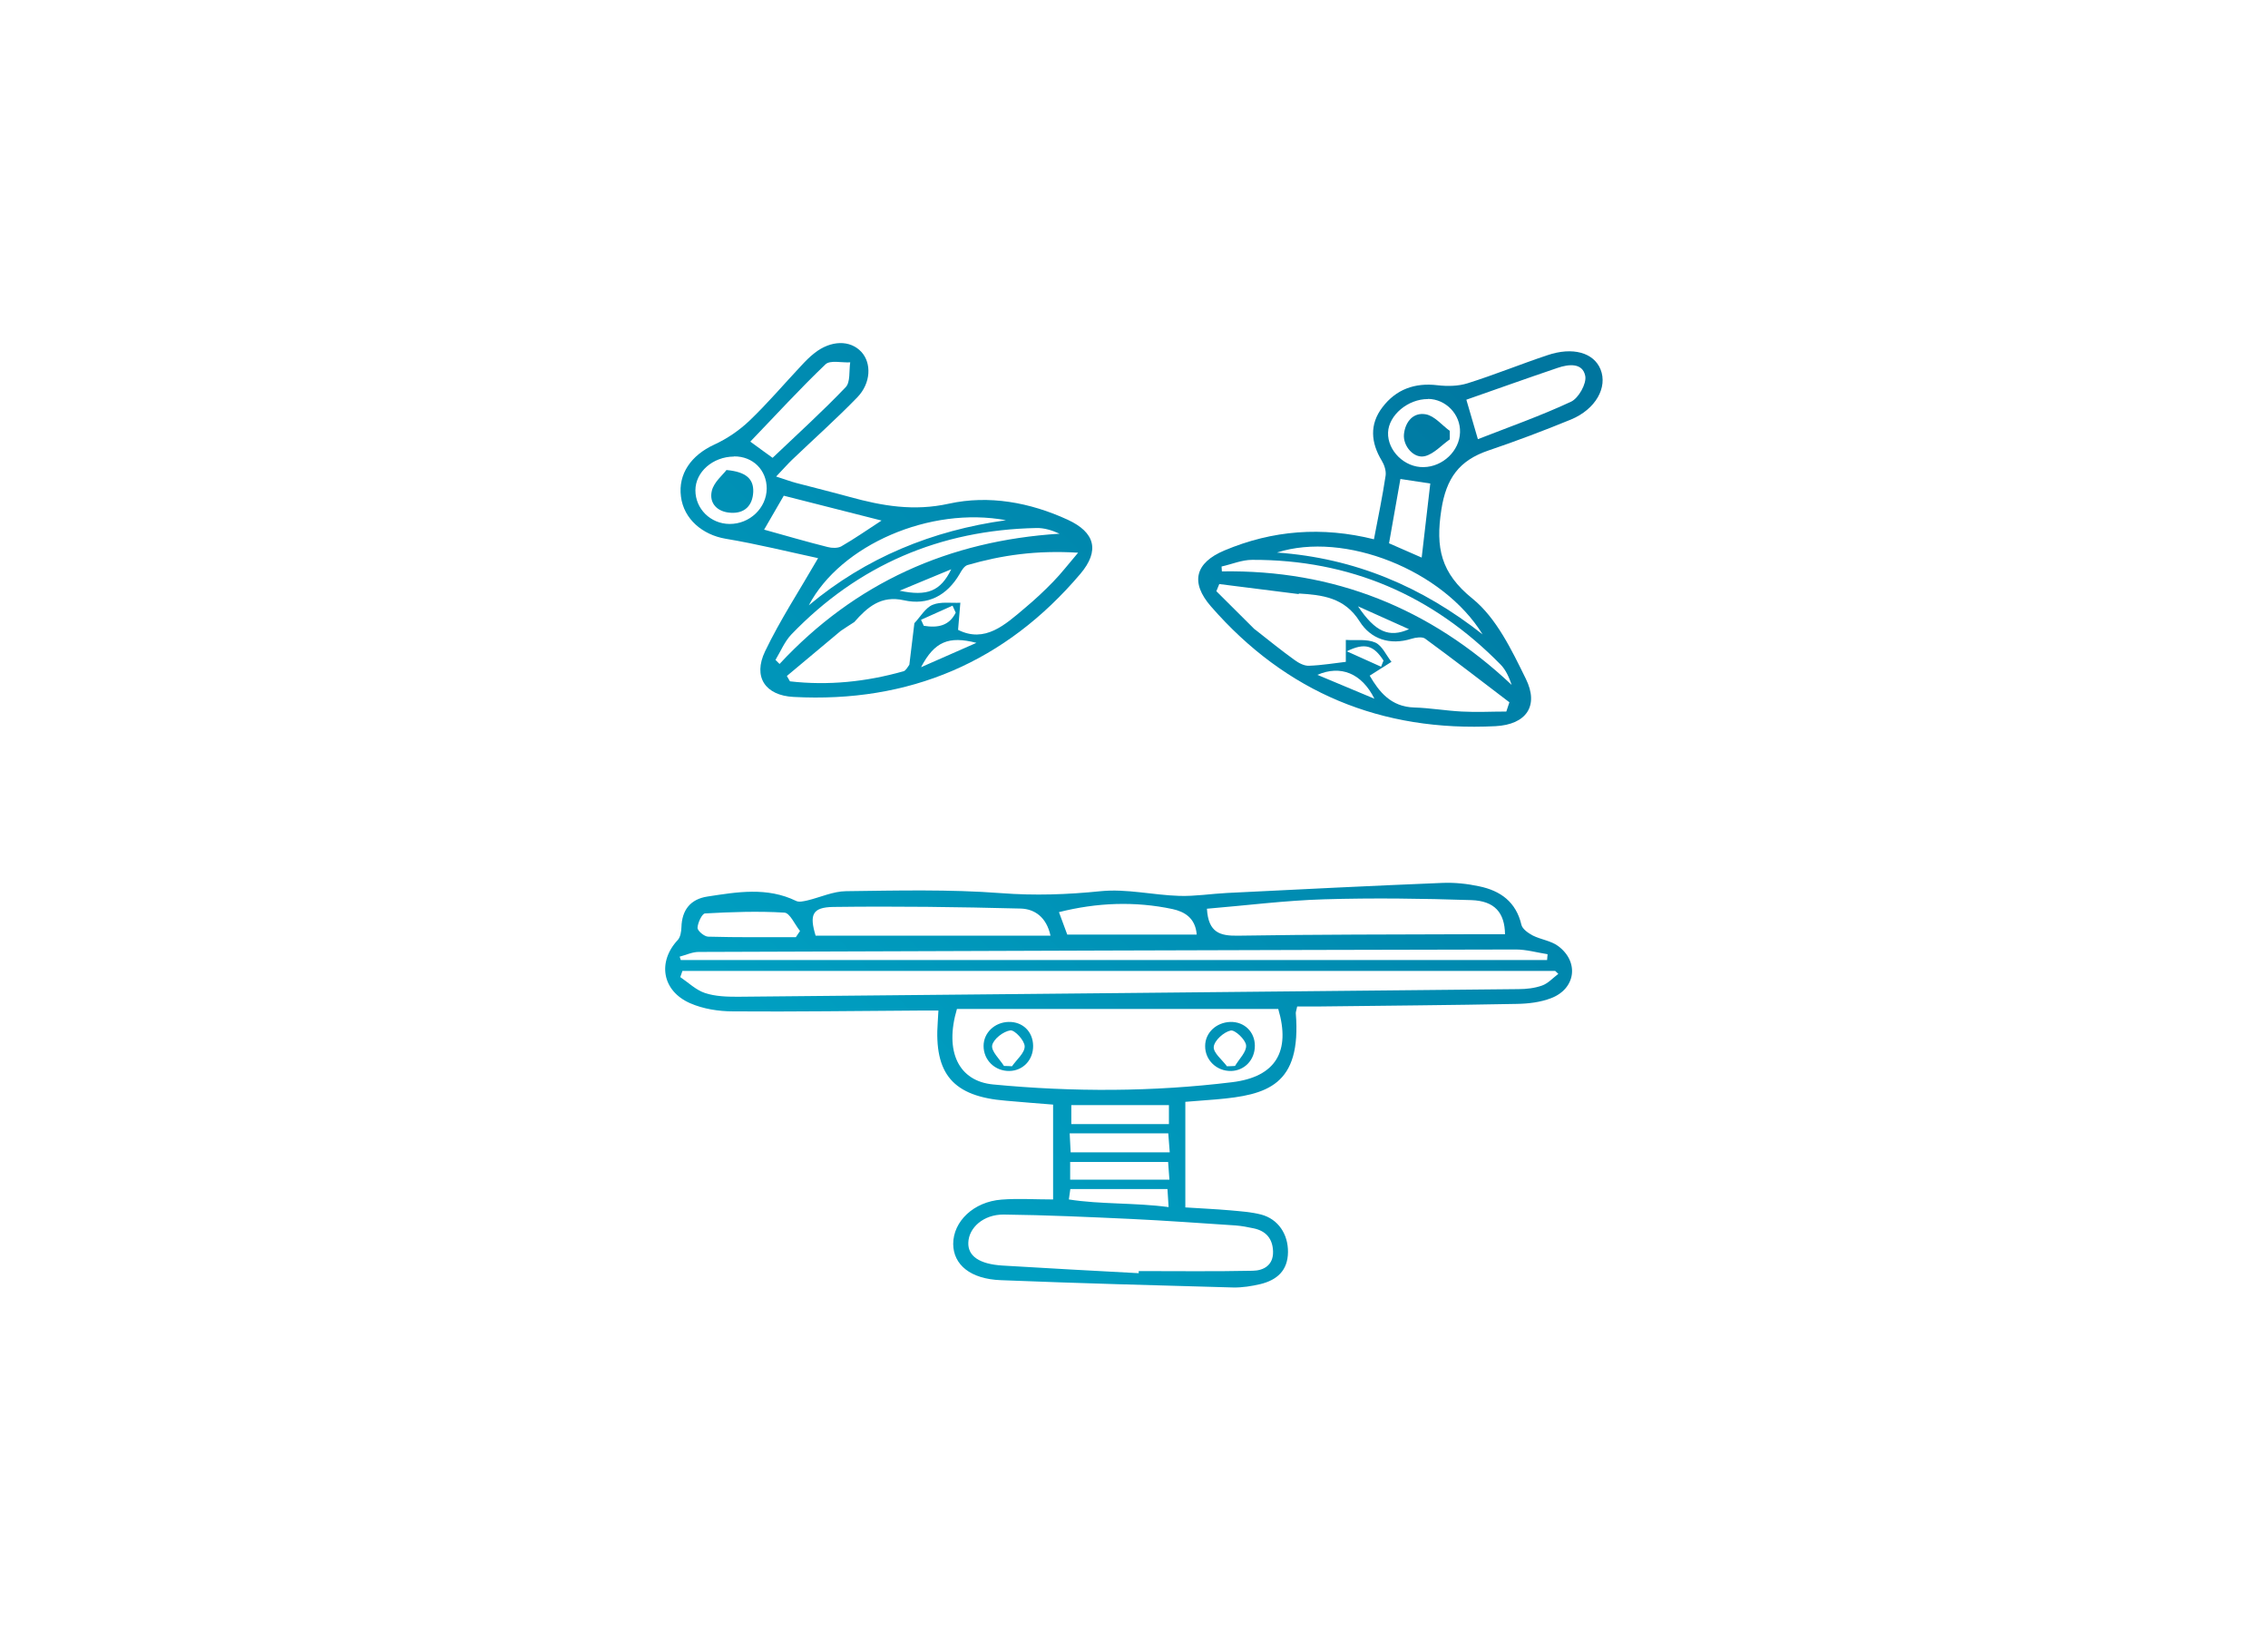 <?xml version="1.0" encoding="UTF-8"?>
<svg id="Capa_1" data-name="Capa 1" xmlns="http://www.w3.org/2000/svg" xmlns:xlink="http://www.w3.org/1999/xlink" viewBox="0 0 139.62 100.37">
  <defs>
    <style>
      .cls-1 {
        fill: url(#Degradado_sin_nombre_3);
      }

      .cls-1, .cls-2, .cls-3, .cls-4, .cls-5, .cls-6, .cls-7 {
        stroke-width: 0px;
      }

      .cls-2 {
        fill: url(#Degradado_sin_nombre_3-7);
      }

      .cls-3 {
        fill: url(#Degradado_sin_nombre_3-5);
      }

      .cls-4 {
        fill: url(#Degradado_sin_nombre_3-6);
      }

      .cls-5 {
        fill: url(#Degradado_sin_nombre_3-3);
      }

      .cls-6 {
        fill: url(#Degradado_sin_nombre_3-4);
      }

      .cls-7 {
        fill: url(#Degradado_sin_nombre_3-2);
      }
    </style>
    <linearGradient id="Degradado_sin_nombre_3" data-name="Degradado sin nombre 3" x1="34.47" y1="93.53" x2="152.74" y2="-25.8" gradientUnits="userSpaceOnUse">
      <stop offset="0" stop-color="#00b3d2"/>
      <stop offset="1" stop-color="#004576"/>
    </linearGradient>
    <linearGradient id="Degradado_sin_nombre_3-2" data-name="Degradado sin nombre 3" x1="13.78" y1="73.03" x2="132.05" y2="-46.3" xlink:href="#Degradado_sin_nombre_3"/>
    <linearGradient id="Degradado_sin_nombre_3-3" data-name="Degradado sin nombre 3" x1="32.37" y1="91.45" x2="150.64" y2="-27.89" xlink:href="#Degradado_sin_nombre_3"/>
    <linearGradient id="Degradado_sin_nombre_3-4" data-name="Degradado sin nombre 3" x1="8.25" y1="67.55" x2="126.52" y2="-51.79" xlink:href="#Degradado_sin_nombre_3"/>
    <linearGradient id="Degradado_sin_nombre_3-5" data-name="Degradado sin nombre 3" x1="40.73" y1="99.74" x2="159" y2="-19.6" xlink:href="#Degradado_sin_nombre_3"/>
    <linearGradient id="Degradado_sin_nombre_3-6" data-name="Degradado sin nombre 3" x1="33.85" y1="92.92" x2="152.12" y2="-26.41" xlink:href="#Degradado_sin_nombre_3"/>
    <linearGradient id="Degradado_sin_nombre_3-7" data-name="Degradado sin nombre 3" x1="27.94" y1="87.06" x2="146.21" y2="-32.27" xlink:href="#Degradado_sin_nombre_3"/>
  </defs>
  <g id="ozMRDg">
    <g>
      <path class="cls-1" d="m79.86,61.95c-.06.28-.09.35-.09.43.36,4.46-1.77,5.04-4.9,5.31-.6.05-1.2.09-1.9.15v6.5c.9.06,1.83.1,2.76.18.64.06,1.29.1,1.91.26,1.05.28,1.66,1.21,1.65,2.31-.01,1.14-.68,1.72-1.69,1.97-.55.13-1.12.22-1.68.21-4.77-.13-9.54-.26-14.31-.45-1.87-.07-2.92-.95-2.93-2.23,0-1.39,1.26-2.6,2.97-2.73,1.01-.08,2.04-.01,3.18-.01v-5.84c-.9-.07-1.91-.15-2.91-.24-3.25-.26-4.43-1.64-4.19-4.87.01-.18.02-.36.04-.68-.46,0-.86,0-1.27,0-3.79.02-7.58.08-11.37.05-.89,0-1.84-.15-2.64-.5-1.74-.76-2.02-2.55-.77-3.89.17-.18.22-.52.23-.79.03-1.07.56-1.73,1.6-1.89,1.83-.28,3.67-.6,5.46.27.18.09.46.02.69-.03.8-.19,1.58-.56,2.38-.57,3.18-.04,6.38-.12,9.54.12,2.08.16,4.08.09,6.14-.12,1.59-.16,3.22.24,4.84.29.97.03,1.95-.13,2.93-.18,4.42-.22,8.85-.44,13.27-.62.75-.03,1.52.05,2.26.21,1.31.27,2.27.96,2.6,2.37.06.26.42.51.7.66.5.25,1.11.32,1.55.64,1.32.97,1.1,2.64-.43,3.22-.65.25-1.4.34-2.11.35-4.09.08-8.18.11-12.28.16-.41,0-.82,0-1.25,0Zm-20.95.17c-.78,2.63.11,4.45,2.23,4.65,4.91.47,9.82.46,14.72-.14,2.69-.33,3.6-1.91,2.83-4.51h-19.78Zm37.02-2.16c-.06-.06-.12-.12-.19-.18h-53.73c-.04.13-.09.25-.13.38.5.34.97.8,1.52.98.63.21,1.34.23,2.01.23,16.02-.15,32.05-.31,48.07-.47.49,0,1-.06,1.45-.22.37-.13.67-.47.99-.71Zm-25.83,18.44v-.14c2.34,0,4.68.03,7.02-.02.67-.01,1.27-.34,1.25-1.18-.02-.79-.43-1.27-1.19-1.43-.37-.08-.74-.15-1.12-.18-2.15-.14-4.3-.3-6.45-.4-2.6-.12-5.21-.24-7.82-.27-1.25-.01-2.15.81-2.18,1.73-.03.82.67,1.32,2.1,1.41,2.79.17,5.58.32,8.38.47Zm4.2-22.44c.09,1.47.81,1.67,1.92,1.65,4.8-.08,9.6-.07,14.41-.09.67,0,1.35,0,2.02,0-.02-1.32-.63-2.05-2.07-2.1-3.02-.1-6.04-.14-9.06-.05-2.4.07-4.8.38-7.22.58Zm-32.46,2.94c.02.07.05.14.07.21h53.33c.01-.12.02-.24.03-.36-.65-.1-1.3-.29-1.95-.29-16.77.03-33.54.09-50.31.15-.39,0-.78.19-1.17.29Zm22.83-1.29c-.25-1.15-.98-1.64-1.82-1.67-3.85-.1-7.7-.15-11.55-.1-1.3.02-1.48.48-1.09,1.77h14.47Zm9-.07c-.08-1.03-.76-1.41-1.49-1.57-2.32-.49-4.65-.4-6.99.19.19.51.36.96.51,1.38h7.97Zm-24.67.15c.08-.12.17-.25.25-.37-.32-.39-.62-1.11-.96-1.13-1.62-.1-3.26-.04-4.89.05-.18.01-.45.58-.46.89,0,.18.42.54.66.54,1.8.05,3.6.03,5.4.03Zm22.96,11.52v-1.17h-6.01v1.17h6.01Zm-6.08,3.42h6.11c-.03-.45-.06-.81-.08-1.09h-6.03v1.09Zm6.13-1.68c-.04-.5-.06-.82-.09-1.17h-6.07c.02.46.04.82.06,1.17h6.09Zm-6.12,2.26c-.03.21-.06.43-.09.64,1.98.31,4.03.19,6.14.47-.03-.48-.05-.78-.07-1.11h-5.98Z"/>
      <path class="cls-7" d="m50.34,34.36c-1.77-.38-3.7-.86-5.67-1.19-1.42-.24-2.58-1.21-2.75-2.6-.18-1.39.63-2.54,2.04-3.19.79-.36,1.55-.88,2.17-1.47,1.12-1.07,2.13-2.26,3.19-3.39.26-.28.52-.55.82-.78,1.01-.8,2.2-.82,2.89-.07.63.69.59,1.92-.25,2.79-1.29,1.33-2.68,2.57-4.02,3.85-.28.27-.54.57-.98,1.03.57.18.9.31,1.25.4,1.1.29,2.2.56,3.29.86,2,.55,3.94.89,6.1.41,2.46-.54,4.98-.08,7.31.99,1.69.78,1.98,1.91.78,3.33-4.62,5.45-10.54,7.96-17.66,7.58-1.74-.09-2.51-1.23-1.75-2.81.92-1.92,2.1-3.72,3.26-5.73Zm5.95,4.01c.37-.39.67-.94,1.12-1.13.5-.21,1.14-.1,1.71-.13-.05.56-.09,1.12-.14,1.67,1.65.83,2.88-.3,4.12-1.35.61-.51,1.19-1.05,1.74-1.62.48-.49.9-1.04,1.53-1.78-2.56-.16-4.7.15-6.81.76-.2.06-.37.34-.49.56-.77,1.31-1.94,1.94-3.42,1.61-1.41-.32-2.25.42-3.06,1.34-.28.18-.56.36-.84.55l-3.31,2.77c.06.11.13.22.19.33,2.36.27,4.69.03,6.99-.62.15-.04.25-.26.36-.4m-8.24-.3c.08.08.17.17.25.25,4.66-5.01,10.43-7.59,17.24-8.02-.49-.22-.96-.36-1.43-.35-5.92.12-10.97,2.28-15.08,6.55-.42.44-.66,1.04-.98,1.57Zm-.18-12.44c1.53-1.46,3.07-2.85,4.5-4.35.3-.31.2-1.01.28-1.53-.52.03-1.23-.15-1.52.12-1.59,1.52-3.08,3.15-4.63,4.76.51.38.88.64,1.36.99Zm-.52,4.42c1.37.38,2.63.75,3.91,1.07.26.07.62.08.84-.04.8-.46,1.56-.99,2.48-1.59-2.13-.54-4.12-1.05-6.02-1.53-.44.75-.79,1.37-1.21,2.09Zm2.75,4.66c3.53-2.95,7.61-4.61,12.14-5.24-4.66-.87-10.18,1.51-12.14,5.24Zm-4.61-9.16c-1.3.01-2.37.95-2.37,2.08,0,1.14.93,2.06,2.1,2.07,1.24.01,2.28-.98,2.29-2.18,0-1.14-.85-1.99-2.01-1.98Zm11.52,12.97c1.06-.47,2.12-.93,3.41-1.5-1.71-.44-2.58-.08-3.41,1.5Zm-1.32-4.71c1.71.36,2.52.03,3.18-1.32-1.1.45-2.02.84-3.18,1.32Zm3.45,1.34c-.06-.14-.13-.28-.19-.42-.65.29-1.29.58-1.94.87.06.12.11.25.17.37.85.14,1.57.01,1.97-.82Z"/>
      <path class="cls-5" d="m84.58,33.21c.27-1.41.53-2.66.72-3.93.04-.29-.08-.66-.24-.92-.67-1.11-.76-2.23.04-3.28.84-1.11,2-1.53,3.4-1.36.6.07,1.27.06,1.84-.12,1.66-.52,3.27-1.18,4.92-1.73,1.56-.53,2.85-.16,3.27.87.45,1.11-.3,2.46-1.82,3.09-1.68.69-3.38,1.33-5.09,1.91-1.79.61-2.59,1.7-2.89,3.65-.36,2.33-.04,3.89,1.92,5.47,1.47,1.19,2.41,3.16,3.28,4.93.83,1.68.02,2.82-1.86,2.92-7.02.36-12.89-2.06-17.52-7.37-1.29-1.48-.98-2.69.83-3.45,2.95-1.24,5.99-1.49,9.23-.68Zm-4.61,3.37c-1.64-.21-3.27-.41-4.91-.62-.06.15-.12.3-.18.44.78.78,1.57,1.56,2.35,2.34l.06.04c.8.63,1.59,1.27,2.41,1.86.26.19.6.37.9.35.81-.03,1.62-.17,2.25-.24v-1.35c.61.04,1.28-.07,1.81.16.43.19.67.78,1,1.19-.45.28-.9.57-1.34.85.57.98,1.3,1.92,2.74,1.96.98.03,1.95.2,2.93.25.91.05,1.83,0,2.74,0,.06-.19.13-.38.19-.57-1.72-1.31-3.44-2.64-5.19-3.92-.18-.13-.58-.07-.84.01-1.34.42-2.51.01-3.19-1.07-.93-1.48-2.3-1.63-3.78-1.72l.04.02Zm11.01-9.54c1.92-.75,3.88-1.44,5.74-2.31.46-.22.96-1.11.87-1.58-.16-.83-1.03-.73-1.7-.5-1.89.64-3.76,1.31-5.62,1.96.24.84.46,1.59.71,2.43Zm-15.78,7.84c0,.1.02.2.02.3,6.9-.11,12.82,2.26,17.84,6.99-.16-.47-.36-.92-.67-1.24-4.2-4.29-9.3-6.48-15.31-6.46-.63,0-1.25.27-1.88.41Zm3.41-.86c4.81.34,8.96,2.12,12.66,5.04-2.44-3.97-8.51-6.37-12.66-5.04Zm9.3-9.45c-1.23-.01-2.42.99-2.46,2.06-.04,1.12,1.02,2.16,2.19,2.13,1.18-.02,2.21-1,2.24-2.14.04-1.1-.87-2.05-1.97-2.06Zm-.39,9.76c.19-1.61.36-3.08.53-4.56-.69-.1-1.23-.19-1.84-.28-.24,1.38-.47,2.65-.7,3.96.66.29,1.24.54,2.01.88Zm-2.91,8.69c-.78-1.57-2.08-2.09-3.51-1.47,1.18.49,2.27.95,3.51,1.47Zm-1.01-5.69c1.07,1.59,1.91,1.95,3.14,1.41-1-.45-1.91-.86-3.14-1.41Zm1.42,3.72l.15-.38c-.6-.93-1.14-1.12-2.26-.57.82.37,1.46.66,2.11.95Z"/>
      <path class="cls-6" d="m44.73,28.93c-.24.32-.78.75-.91,1.29-.18.77.34,1.3,1.15,1.35.87.06,1.36-.44,1.4-1.28.03-.81-.45-1.24-1.64-1.35Z"/>
      <path class="cls-3" d="m77.25,64.39c0,.86-.63,1.53-1.46,1.55-.89.02-1.61-.67-1.6-1.54,0-.81.68-1.45,1.55-1.48.86-.02,1.51.61,1.51,1.47Zm-1.71,1.26c.16,0,.33-.01.49-.02.25-.43.72-.87.68-1.27-.03-.35-.69-.97-.95-.91-.42.09-1,.61-1.04,1-.04.37.52.8.82,1.21Z"/>
      <path class="cls-4" d="m63.6,64.39c.01.86-.61,1.53-1.45,1.55-.89.02-1.6-.66-1.6-1.54,0-.81.68-1.46,1.54-1.48.86-.02,1.5.59,1.51,1.47Zm-1.8,1.24c.17,0,.33.01.5.02.28-.41.78-.81.78-1.22,0-.36-.61-1.02-.88-.99-.43.06-1.04.53-1.12.92-.07.36.45.84.72,1.26Z"/>
      <path class="cls-2" d="m89.24,27.06c-.5.35-.95.87-1.5,1.02-.69.19-1.39-.62-1.31-1.36.09-.78.59-1.35,1.35-1.21.53.1.98.66,1.47,1.02v.54Z"/>
    </g>
  </g>
</svg>
